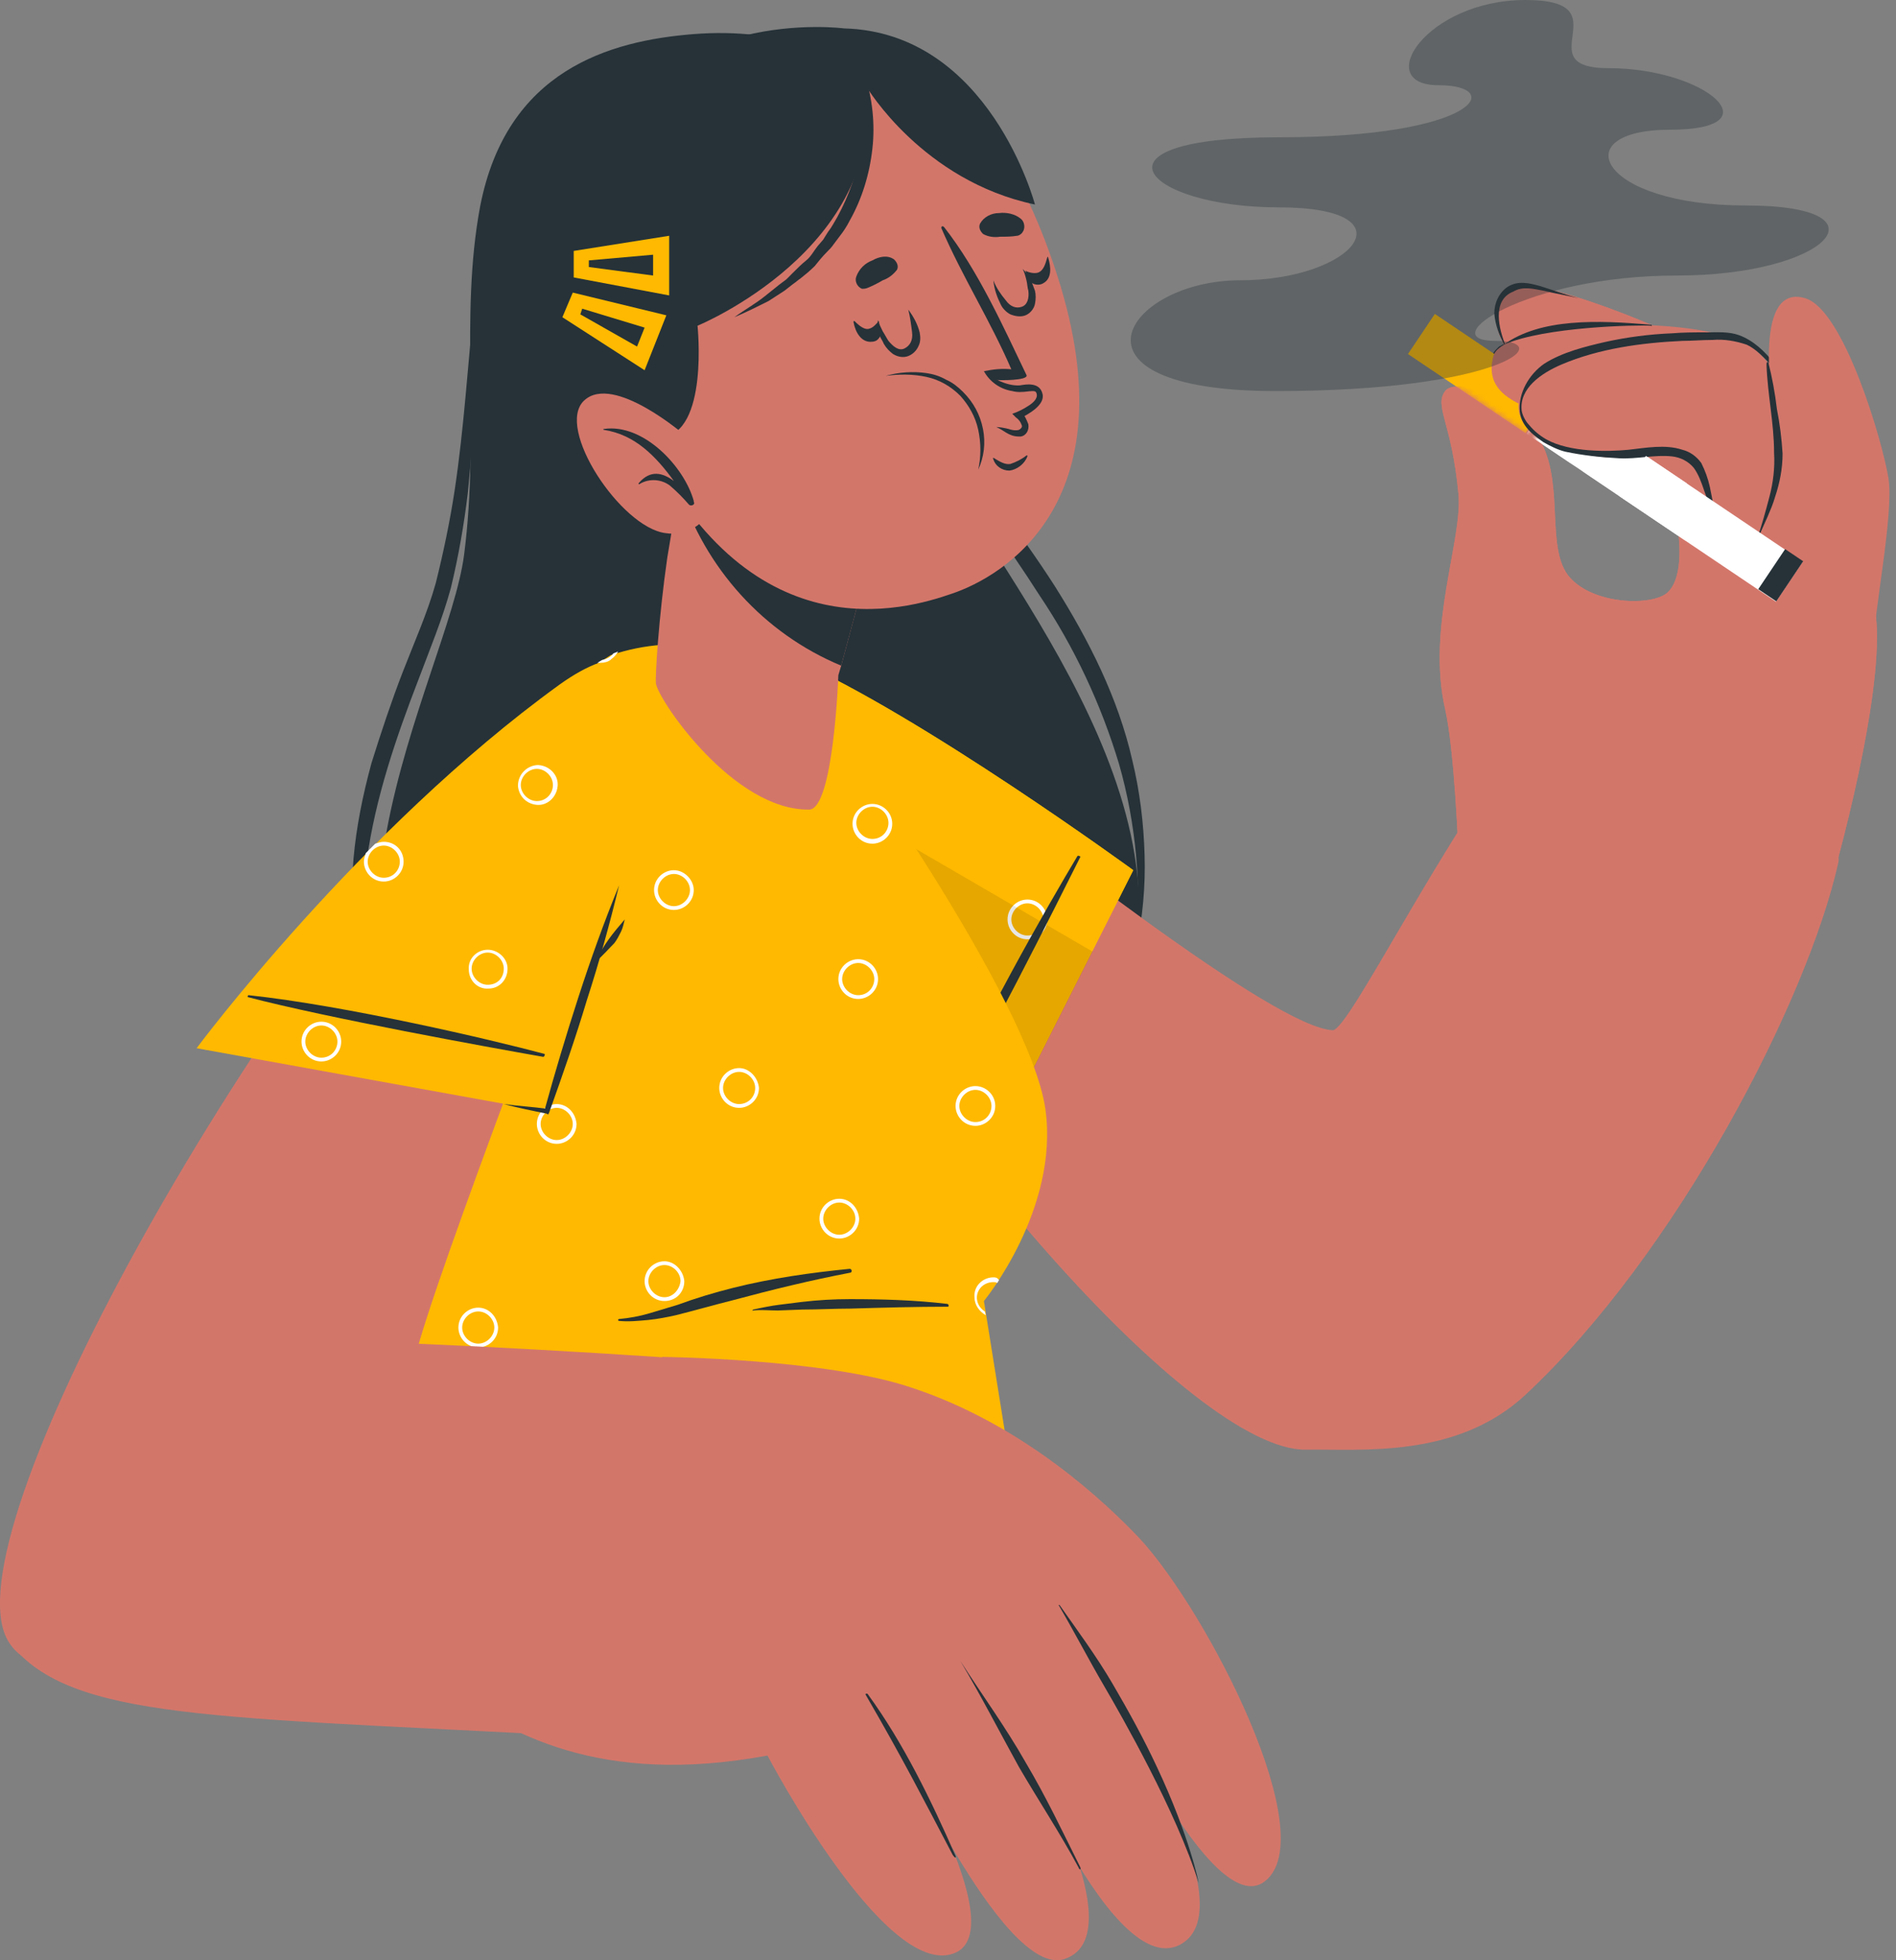 <svg width="330" height="341" viewBox="0 0 330 341" fill="none" xmlns="http://www.w3.org/2000/svg">
<rect x="0" y="0" width="330" height="341" fill="#808080" stroke="none"/>
<g clip-path="url(#clip0_881_1538)">
<path d="M82.583 52.216C81.431 63.252 80.773 74.453 79.128 85.324C78.305 90.76 77.154 96.195 75.838 101.466C74.357 106.737 72.054 111.844 70.08 116.95C68.106 122.056 66.296 127.492 64.651 132.763C63.171 138.199 62.019 143.799 61.526 149.4C61.032 155 61.361 160.765 62.513 166.201C63.993 171.637 66.461 176.908 69.916 181.355C66.954 176.578 64.98 171.472 63.993 166.036C63.171 160.6 63.171 155.165 63.829 149.729C65.309 138.858 68.929 128.316 72.877 118.103C74.851 112.832 76.989 107.726 78.47 102.29C79.786 96.854 80.773 91.254 81.431 85.653C82.583 74.617 82.912 63.416 82.583 52.216Z" fill="#263238"/>
<path d="M39.152 244.277C43.265 240.983 54.781 232.912 67.118 233.406C67.118 233.406 67.283 233.406 67.118 233.571C57.084 234.724 43.265 241.642 39.152 244.442C39.317 244.442 39.152 244.277 39.152 244.277Z" fill="#263238"/>
<path d="M157.268 20.26C149.865 9.06 135.389 4.777 120.748 5.93C106.107 7.083 88.175 12.189 83.569 35.909C79.95 55.181 83.569 74.947 80.773 96.525C77.976 118.103 47.049 168.013 83.076 198.65C115.484 226.158 189.511 213.804 197.572 166.366C203.988 128.81 163.519 88.289 160.723 72.805C157.926 57.157 165.329 32.614 157.268 20.26Z" fill="#263238"/>
<path d="M161.052 42.497C159.9 53.369 160.229 64.405 163.355 75.276C164.177 78.076 165.329 80.547 166.974 83.018C168.455 85.489 170.1 87.63 171.58 89.936C174.87 94.384 177.996 98.996 180.957 103.608C187.044 112.667 191.65 122.55 194.776 132.928C197.737 143.305 198.724 154.341 197.737 165.048C198.888 159.612 199.382 154.176 199.217 148.741C199.053 143.14 198.395 137.705 197.079 132.269C194.611 121.397 189.511 111.35 183.589 101.961C180.628 97.349 177.338 92.736 174.048 88.289C170.758 83.842 167.468 79.559 165.658 74.453C163.848 69.346 162.697 64.075 162.039 58.64C161.545 53.369 161.216 47.933 161.052 42.497Z" fill="#263238"/>
<path d="M135.718 150.553C158.255 195.191 207.607 252.513 227.348 252.184C236.725 252.019 253.504 253.831 265.513 242.63C291.67 218.252 314.536 174.272 319.965 150.058C321.939 140.999 272.751 118.927 266.5 126.504C251.695 144.458 234.75 179.378 231.954 179.214C221.919 178.719 181.45 147.094 153.155 124.692C118.938 97.513 126.67 132.763 135.718 150.553Z" fill="#D3766A"/>
<path d="M264.691 70.005C263.046 68.688 261.236 67.37 260.413 65.228C259.755 63.911 259.92 62.428 260.742 61.111C260.907 60.616 261.4 60.287 261.894 59.958V59.793H261.73C261.565 59.958 261.236 60.122 260.907 60.287C260.742 60.452 260.578 60.616 260.413 60.781C260.084 61.111 259.755 61.605 259.591 62.099C259.262 63.087 259.097 64.24 259.426 65.228C260.084 67.699 262.223 69.182 264.526 70.005C264.691 70.17 264.855 70.17 264.691 70.005Z" fill="#263238"/>
<path d="M309.107 123.209C307.791 124.857 306.311 126.339 304.501 127.492C302.692 128.645 300.882 129.798 298.908 130.786C295.124 132.598 291.012 134.081 286.899 134.904C284.76 135.399 282.786 135.893 280.812 136.552C278.838 137.21 276.864 138.034 275.054 139.022C273.245 140.011 271.435 141.164 269.79 142.481C268.145 143.799 266.5 145.117 265.02 146.599C267.816 143.305 271.106 140.505 274.725 138.363C278.509 136.387 282.457 134.904 286.734 134.081C288.873 133.587 290.847 133.257 292.821 132.598C294.795 131.939 296.769 131.116 298.743 130.292C300.717 129.469 302.527 128.48 304.337 127.327C305.982 126.174 307.627 124.692 309.107 123.209Z" fill="#263238"/>
<path d="M169.277 206.722L197.243 151.376C197.243 151.376 160.229 124.362 138.021 114.644C125.683 109.208 121.241 118.762 125.189 130.292C139.337 170.813 169.277 206.722 169.277 206.722Z" fill="#FFB900"/>
<path d="M169.277 206.722L197.243 151.376C197.243 151.376 160.229 124.362 138.021 114.644C125.683 109.208 121.241 118.762 125.189 130.292C139.337 170.813 169.277 206.722 169.277 206.722Z" fill="#FFB900"/>
<path d="M178.818 156.482C177.009 156.482 175.364 157.965 175.364 159.942C175.364 161.753 176.844 163.401 178.818 163.401C180.628 163.401 182.273 161.918 182.273 159.942C182.273 158.13 180.792 156.482 178.818 156.482ZM178.818 162.742C177.338 162.742 176.022 161.424 176.022 159.942C176.022 158.459 177.338 157.141 178.818 157.141C180.299 157.141 181.615 158.459 181.615 159.942C181.615 161.424 180.463 162.742 178.818 162.742ZM149.372 166.86C147.562 166.86 145.917 168.342 146.082 170.319C146.082 172.131 147.562 173.778 149.536 173.613C151.346 173.613 152.826 172.131 152.826 170.319C152.826 168.507 151.181 166.86 149.372 166.86ZM149.372 173.119C147.891 173.119 146.575 171.801 146.575 170.319C146.575 168.836 147.891 167.519 149.372 167.519C150.852 167.519 152.168 168.836 152.168 170.319C152.168 171.801 150.852 173.119 149.372 173.119ZM151.839 139.681C150.03 139.681 148.385 141.164 148.385 143.14C148.385 144.952 149.865 146.599 151.839 146.599C153.649 146.599 155.294 145.117 155.294 143.14C155.294 141.328 153.649 139.846 151.839 139.681ZM151.839 145.94C150.359 145.94 149.043 144.623 149.043 143.14C149.043 141.658 150.359 140.34 151.839 140.34C153.32 140.34 154.636 141.658 154.636 143.14C154.636 144.623 153.32 145.94 151.839 145.94ZM125.847 125.515C125.189 125.515 124.696 125.68 124.202 126.01C124.202 126.174 124.202 126.339 124.367 126.668C125.683 125.845 127.328 126.174 128.315 127.492C129.137 128.81 128.808 130.457 127.492 131.445C126.999 131.775 126.505 131.939 126.012 131.939C126.012 132.104 126.176 132.269 126.176 132.434C127.986 132.269 129.466 130.622 129.302 128.81C128.973 126.998 127.492 125.515 125.847 125.515ZM169.77 189.097C167.961 189.097 166.316 190.579 166.316 192.556C166.316 194.368 167.796 196.015 169.77 196.015C171.58 196.015 173.225 194.532 173.225 192.556C173.225 190.579 171.745 188.932 169.77 189.097C169.77 188.987 169.77 188.987 169.77 189.097ZM169.77 195.191C168.29 195.191 166.974 193.874 166.974 192.391C166.974 190.909 168.29 189.591 169.77 189.591C171.251 189.591 172.567 190.909 172.567 192.391C172.567 193.874 171.251 195.191 169.77 195.191Z" fill="white"/>
<path opacity="0.1" d="M190.17 165.542L169.277 206.886C169.277 206.886 139.173 170.978 125.19 130.457C124.861 129.469 124.532 128.48 124.367 127.327L190.17 165.542Z" fill="black"/>
<path d="M187.537 148.905C182.602 157.141 169.606 179.708 163.19 195.356C163.19 195.521 163.519 195.685 163.519 195.521C170.922 183.167 183.754 157.636 188.031 149.07C188.195 149.07 187.702 148.741 187.537 148.905Z" fill="#263238"/>
<path d="M13.654 284.139L180.464 283.81L171.251 226.323C171.251 226.323 184.412 210.345 181.944 192.885C179.148 173.778 144.93 125.515 141.969 122.88C130.289 112.009 118.116 110.032 106.271 113.985C51.655 148.247 13.654 284.139 13.654 284.139Z" fill="#FFB900"/>
<path d="M176.844 261.737C175.857 262.891 174.047 263.055 172.896 262.067C171.744 261.079 171.58 259.267 172.567 258.114C173.06 257.455 173.883 257.125 174.706 257.125C175.199 257.125 175.693 257.29 176.186 257.62L176.022 256.961C175.528 256.796 175.199 256.631 174.706 256.631C172.896 256.631 171.251 258.114 171.251 260.09C171.251 261.902 172.731 263.549 174.706 263.549C175.528 263.549 176.351 263.22 177.009 262.726L176.844 261.737ZM143.12 244.277C141.311 244.277 139.666 245.76 139.666 247.736C139.666 249.548 141.146 251.196 143.12 251.196C144.93 251.196 146.575 249.713 146.575 247.736C146.575 245.76 145.094 244.277 143.12 244.277ZM143.12 250.537C141.64 250.537 140.324 249.219 140.324 247.736C140.324 246.254 141.64 244.936 143.12 244.936C144.601 244.936 145.917 246.254 145.917 247.736C145.917 249.219 144.765 250.372 143.12 250.537ZM169.77 188.932C167.961 188.932 166.316 190.414 166.316 192.391C166.316 194.203 167.796 195.85 169.77 195.85C171.58 195.85 173.225 194.368 173.225 192.391C173.225 190.414 171.58 188.932 169.77 188.932ZM169.77 195.191C168.29 195.191 166.974 193.874 166.974 192.391C166.974 190.909 168.29 189.591 169.77 189.591C171.251 189.591 172.567 190.909 172.567 192.391C172.567 193.874 171.415 195.191 169.77 195.191ZM47.542 274.915C45.732 274.75 44.087 276.233 43.923 278.209C43.758 280.021 45.239 281.668 47.213 281.833H47.542C49.352 281.668 50.832 280.186 50.832 278.209C50.668 276.397 49.187 275.08 47.542 274.915ZM47.542 281.174C46.061 281.174 44.745 279.857 44.745 278.374C44.745 276.892 46.061 275.574 47.542 275.574C49.023 275.574 50.339 276.892 50.339 278.374C50.339 279.857 49.023 281.174 47.542 281.174ZM82.088 263.714C80.279 263.714 78.634 265.197 78.634 267.173C78.634 268.985 80.114 270.632 82.088 270.632C84.062 270.632 85.543 269.15 85.543 267.173C85.543 265.361 83.898 263.714 82.088 263.714ZM82.088 269.973C80.608 269.973 79.292 268.656 79.292 267.173C79.292 265.691 80.608 264.373 82.088 264.373C83.569 264.373 84.885 265.691 84.885 267.173C84.885 268.656 83.569 269.973 82.088 269.973ZM55.932 177.731H55.438C55.274 177.896 55.274 178.225 55.109 178.39C55.438 178.225 55.603 178.225 55.932 178.225C57.412 178.225 58.728 179.543 58.728 181.025C58.728 182.508 57.412 183.826 55.932 183.826C54.78 183.826 53.629 183.002 53.3 181.849L52.971 182.508C53.793 184.155 55.932 184.814 57.577 183.99C59.222 183.167 59.88 181.025 59.057 179.378C58.399 178.39 57.248 177.731 55.932 177.731ZM65.473 203.757C63.664 203.757 62.019 205.239 62.019 207.216C62.019 209.028 63.499 210.675 65.473 210.675C67.283 210.675 68.928 209.192 68.928 207.216C68.928 205.404 67.447 203.757 65.473 203.757ZM65.473 210.016C63.993 210.016 62.677 208.698 62.677 207.216C62.677 205.733 63.993 204.415 65.473 204.415C66.954 204.415 68.27 205.733 68.27 207.216C68.27 208.698 67.118 210.016 65.473 210.016ZM93.439 133.092C91.63 133.257 90.149 134.74 90.149 136.716C90.314 138.528 91.63 139.846 93.439 140.011C95.249 140.175 96.894 138.693 97.058 136.716C97.223 134.904 95.742 133.257 93.768 133.092H93.439ZM93.439 139.352C91.959 139.352 90.643 138.034 90.643 136.552C90.643 135.069 91.959 133.751 93.439 133.751C94.92 133.751 96.236 135.069 96.236 136.552C96.236 138.034 95.084 139.352 93.439 139.352ZM96.894 192.062C95.084 192.062 93.439 193.544 93.439 195.521C93.439 197.333 94.92 198.98 96.894 198.98C98.704 198.98 100.349 197.497 100.349 195.521C100.184 193.544 98.704 192.062 96.894 192.062ZM96.894 198.321C95.413 198.321 94.097 197.003 94.097 195.521C94.097 194.038 95.413 192.72 96.894 192.72C98.374 192.72 99.691 194.038 99.691 195.521C99.691 197.003 98.374 198.321 96.894 198.321ZM125.847 125.515C124.038 125.68 122.557 127.163 122.557 129.139C122.721 130.951 124.038 132.269 125.847 132.434C127.657 132.269 129.137 130.786 129.137 128.81C128.973 126.998 127.492 125.68 125.847 125.515ZM125.847 131.775C124.367 131.775 123.05 130.457 123.05 128.974C123.05 127.492 124.367 126.174 125.847 126.174C127.328 126.174 128.644 127.492 128.644 128.974C128.644 130.457 127.328 131.775 125.847 131.775ZM151.839 139.846C150.03 139.846 148.384 141.328 148.384 143.305C148.384 145.117 149.865 146.764 151.839 146.764C153.649 146.764 155.294 145.282 155.294 143.305C155.294 141.328 153.649 139.846 151.839 139.846ZM151.839 145.94C150.359 145.94 149.043 144.623 149.043 143.14C149.043 141.658 150.359 140.34 151.839 140.34C153.32 140.34 154.636 141.658 154.636 143.14C154.636 144.623 153.484 145.94 151.839 145.94ZM140.324 271.621C138.514 271.621 136.869 273.103 136.869 275.08C136.869 276.892 138.35 278.539 140.324 278.539C142.133 278.539 143.778 277.056 143.778 275.08C143.778 273.103 142.298 271.621 140.324 271.621ZM140.324 277.715C138.843 277.715 137.527 276.397 137.527 274.915C137.527 273.432 138.843 272.115 140.324 272.115C141.804 272.115 143.12 273.432 143.12 274.915C143.12 276.562 141.969 277.715 140.324 277.715ZM109.396 249.384C107.587 249.384 105.942 250.866 105.942 252.843C105.942 254.655 107.422 256.302 109.396 256.302C111.206 256.302 112.851 254.819 112.851 252.843C112.687 250.866 111.206 249.384 109.396 249.384ZM109.396 255.643C107.916 255.643 106.6 254.325 106.6 252.843C106.6 251.36 107.916 250.042 109.396 250.042C110.877 250.042 112.193 251.36 112.193 252.843C112.193 254.325 110.877 255.643 109.396 255.643ZM146.081 208.533C144.272 208.533 142.627 210.016 142.627 211.993C142.627 213.804 144.107 215.452 146.081 215.452C147.891 215.452 149.536 213.969 149.536 211.993C149.372 210.016 147.891 208.533 146.081 208.533ZM146.081 214.793C144.601 214.793 143.285 213.475 143.285 211.993C143.285 210.51 144.601 209.192 146.081 209.192C147.562 209.192 148.878 210.51 148.878 211.993C148.878 213.475 147.562 214.793 146.081 214.793ZM149.372 166.86C147.562 166.86 145.917 168.342 145.917 170.319C145.917 172.131 147.397 173.778 149.372 173.778C151.181 173.778 152.826 172.295 152.826 170.319C152.826 168.507 151.346 166.86 149.372 166.86ZM149.372 173.119C147.891 173.119 146.575 171.801 146.575 170.319C146.575 168.836 147.891 167.519 149.372 167.519C150.852 167.519 152.168 168.836 152.168 170.319C152.168 171.801 151.017 173.119 149.372 173.119ZM172.896 222.205C171.086 222.205 169.441 223.688 169.606 225.664C169.606 226.982 170.428 228.135 171.58 228.794L171.415 228.135C170.099 227.311 169.606 225.664 170.428 224.346C170.922 223.523 171.909 223.029 172.896 223.029C173.06 223.029 173.389 223.029 173.554 223.193C173.718 223.029 173.718 222.864 173.883 222.699C173.554 222.205 173.225 222.205 172.896 222.205ZM128.644 185.802C126.834 185.802 125.189 187.285 125.189 189.261C125.189 191.073 126.67 192.72 128.644 192.72C130.453 192.72 132.098 191.238 132.098 189.261C131.934 187.45 130.453 185.802 128.644 185.802ZM128.644 192.062C127.163 192.062 125.847 190.744 125.847 189.261C125.847 187.779 127.163 186.461 128.644 186.461C130.124 186.461 131.44 187.779 131.44 189.261C131.44 190.909 130.124 192.062 128.644 192.062ZM41.455 222.205C39.646 222.205 38.001 223.688 38.001 225.664C38.001 227.476 39.481 229.123 41.455 229.123C43.265 229.123 44.91 227.641 44.91 225.664C44.91 223.688 43.429 222.205 41.455 222.205ZM41.455 228.464C39.975 228.464 38.659 227.147 38.659 225.664C38.659 224.182 39.975 222.864 41.455 222.864C42.936 222.864 44.252 224.182 44.252 225.664C44.252 227.147 43.1 228.464 41.455 228.464ZM109.396 280.68C107.587 280.68 106.106 282.163 105.942 283.974H106.6C106.764 282.492 107.916 281.339 109.396 281.339C110.877 281.339 112.193 282.492 112.193 283.974H112.851C112.687 281.998 111.206 280.68 109.396 280.68ZM83.24 227.476C81.43 227.476 79.785 228.959 79.785 230.935C79.785 232.747 81.266 234.394 83.24 234.394C85.049 234.394 86.695 232.912 86.695 230.935C86.53 228.959 85.049 227.476 83.24 227.476ZM83.24 233.735C81.759 233.735 80.443 232.418 80.443 230.935C80.443 229.453 81.759 228.135 83.24 228.135C84.721 228.135 86.037 229.453 86.037 230.935C86.037 232.418 84.721 233.735 83.24 233.735ZM84.885 165.213C83.075 165.213 81.43 166.695 81.595 168.672C81.595 170.484 83.075 172.131 85.049 171.966C86.859 171.966 88.34 170.484 88.34 168.507C88.34 166.695 86.859 165.213 84.885 165.213ZM84.885 171.472C83.404 171.472 82.088 170.154 82.088 168.672C82.088 167.189 83.404 165.871 84.885 165.871C86.365 165.871 87.682 167.189 87.682 168.672C87.682 170.154 86.53 171.472 84.885 171.472ZM24.676 251.69H24.018C24.018 251.854 23.853 252.184 23.853 252.349C24.182 252.184 24.511 252.184 24.676 252.184C26.156 252.184 27.472 253.502 27.472 254.984C27.472 256.467 26.156 257.784 24.676 257.784C23.689 257.784 22.866 257.29 22.372 256.466C22.372 256.631 22.208 256.961 22.208 257.125C22.866 257.949 23.853 258.278 24.84 258.278C26.65 258.443 28.295 256.961 28.459 254.984C28.624 253.172 27.143 251.525 25.169 251.36C24.95 251.58 24.785 251.69 24.676 251.69ZM61.525 246.089C59.715 246.089 58.07 247.572 58.07 249.548C58.07 251.36 59.551 253.007 61.525 253.007C63.335 253.007 64.98 251.525 64.98 249.548C64.98 247.572 63.499 245.925 61.525 246.089C61.69 245.925 61.525 245.925 61.525 246.089ZM61.525 252.184C60.044 252.184 58.728 250.866 58.728 249.384C58.728 247.901 60.044 246.583 61.525 246.583C63.006 246.583 64.322 247.901 64.322 249.384C64.322 250.866 63.17 252.184 61.525 252.184ZM115.648 219.405C113.838 219.405 112.193 220.887 112.193 222.864C112.193 224.676 113.674 226.323 115.648 226.323C117.622 226.323 119.102 224.841 119.102 222.864C118.938 221.052 117.457 219.405 115.648 219.405ZM115.648 225.664C114.167 225.664 112.851 224.346 112.851 222.864C112.851 221.381 114.167 220.064 115.648 220.064C117.128 220.064 118.444 221.381 118.444 222.864C118.28 224.346 117.128 225.664 115.648 225.664ZM106.764 113.656C106.271 114.315 105.613 114.644 104.79 114.809L103.968 115.303H104.461C105.777 115.303 106.929 114.479 107.587 113.326L106.764 113.656ZM117.293 151.376C115.483 151.376 113.838 152.859 113.838 154.835C113.838 156.647 115.319 158.294 117.293 158.294C119.102 158.294 120.747 156.812 120.747 154.835C120.747 153.023 119.102 151.376 117.293 151.376ZM117.293 157.635C115.812 157.635 114.496 156.318 114.496 154.835C114.496 153.353 115.812 152.035 117.293 152.035C118.773 152.035 120.089 153.353 120.089 154.835C120.089 156.318 118.773 157.635 117.293 157.635Z" fill="white"/>
<path d="M147.891 220.723C141.146 221.381 134.237 222.37 127.657 224.017C124.367 224.841 121.076 225.829 117.951 226.982C116.306 227.476 114.661 227.97 113.016 228.464C111.371 228.959 109.561 229.288 107.751 229.453C107.751 229.453 107.587 229.453 107.587 229.617C107.587 229.617 107.587 229.782 107.751 229.782C109.396 229.947 111.042 229.782 112.851 229.617C114.496 229.453 116.141 229.123 117.622 228.794C120.912 227.97 124.367 226.982 127.657 226.158C134.401 224.346 141.146 222.699 148.056 221.381C148.385 221.217 148.22 220.723 147.891 220.723Z" fill="#263238"/>
<path d="M164.835 226.817C159.242 226.158 153.649 225.994 147.891 225.994C145.095 225.994 142.298 226.158 139.502 226.488C138.185 226.652 136.869 226.817 135.553 226.982C134.237 227.147 132.592 227.476 131.112 227.806C130.947 227.806 130.947 228.135 131.112 227.97C132.428 227.805 133.908 227.97 135.389 227.97L139.666 227.806C142.463 227.806 145.259 227.641 148.056 227.641C153.649 227.476 159.242 227.311 165 227.311C165.165 227.311 165.165 226.817 164.835 226.817Z" fill="#263238"/>
<path d="M86.201 128.975C43.759 173.613 -9.048 266.679 1.316 285.292C12.996 305.882 73.699 242.795 71.725 239.83C70.08 237.194 91.795 180.861 107.094 139.681C122.393 98.502 96.73 117.938 86.201 128.975Z" fill="#D3766A"/>
<path d="M34.218 182.343L95.25 193.379C95.25 193.379 110.549 150.058 113.51 126.01C115.155 112.503 107.259 112.008 97.388 119.091C62.513 144.293 34.218 182.343 34.218 182.343Z" fill="#FFB900"/>
<path d="M55.932 177.731C54.123 177.731 52.477 179.214 52.477 181.19C52.477 183.002 53.958 184.649 55.932 184.649C57.742 184.649 59.387 183.167 59.387 181.19C59.387 179.378 57.906 177.731 55.932 177.731ZM55.932 183.99C54.452 183.99 53.136 182.673 53.136 181.19C53.136 179.708 54.452 178.39 55.932 178.39C57.413 178.39 58.729 179.708 58.729 181.19C58.729 182.673 57.577 183.99 55.932 183.99ZM93.44 133.092C91.63 133.257 90.15 134.74 90.15 136.716C90.314 138.528 91.63 139.846 93.44 140.011C95.249 140.175 96.894 138.693 97.059 136.716C97.223 134.904 95.743 133.257 93.769 133.092H93.44ZM93.44 139.352C91.959 139.352 90.643 138.034 90.643 136.552C90.643 135.069 91.959 133.751 93.44 133.751C94.92 133.751 96.236 135.069 96.236 136.552C96.236 138.034 95.085 139.352 93.44 139.352ZM66.79 146.435C66.296 146.435 65.803 146.599 65.309 146.764C64.816 147.258 64.322 147.752 63.664 148.411C63.499 148.905 63.335 149.4 63.335 149.894C63.335 151.706 64.816 153.353 66.79 153.353C68.599 153.353 70.244 151.87 70.244 149.894C70.244 147.917 68.764 146.435 66.79 146.435ZM66.79 152.694C65.309 152.694 63.993 151.376 63.993 149.894C63.993 148.411 65.309 147.094 66.79 147.094C68.27 147.094 69.586 148.411 69.586 149.894C69.586 151.376 68.435 152.694 66.79 152.694ZM94.262 193.215L94.92 193.379L95.085 193.215L95.414 192.391C95.085 192.556 94.591 192.885 94.262 193.215ZM84.885 165.213C83.076 165.213 81.431 166.695 81.595 168.672C81.595 170.484 83.076 172.131 85.05 171.966C86.859 171.966 88.34 170.484 88.34 168.507C88.34 166.695 86.695 165.213 84.885 165.213ZM84.885 171.307C83.405 171.307 82.089 169.989 82.089 168.507C82.089 167.024 83.405 165.707 84.885 165.707C86.366 165.707 87.682 167.024 87.682 168.507C87.682 170.154 86.53 171.307 84.885 171.307ZM104.133 115.303H104.462C105.12 115.303 105.942 115.138 106.436 114.644C105.778 114.809 104.955 114.973 104.133 115.303Z" fill="white"/>
<path d="M94.756 183.332C85.543 180.861 60.209 174.931 43.265 173.119C43.101 173.119 43.101 173.448 43.101 173.448C56.919 177.072 85.05 182.179 94.427 183.826C94.756 183.99 94.92 183.332 94.756 183.332Z" fill="#263238"/>
<path d="M87.682 192.062C90.149 192.391 92.781 192.556 95.249 192.885L94.755 193.215C96.565 186.626 98.539 180.037 100.678 173.448C102.816 166.86 105.119 160.436 107.751 154.012C106.106 160.765 104.297 167.354 102.158 173.943C100.184 180.531 97.881 187.12 95.578 193.544L95.413 193.874L95.084 193.709C92.617 193.215 90.149 192.721 87.682 192.062Z" fill="#263238"/>
<path d="M103.804 167.189C104.297 165.871 105.12 164.554 105.942 163.401C106.765 162.248 107.752 161.095 108.739 159.942C108.574 160.6 108.41 161.424 108.081 162.083C107.752 162.742 107.423 163.401 106.929 164.059C105.942 165.048 104.955 166.201 103.804 167.189Z" fill="#263238"/>
<path d="M2.797 287.104C14.312 299.623 40.962 298.634 108.081 302.423C117.458 302.917 138.844 238.348 128.973 237.194C116.471 235.877 67.777 233.241 64.322 233.571C33.889 235.712 -5.099 278.539 2.797 287.104Z" fill="#D3766A"/>
<path d="M115.319 236.041C115.319 236.041 143.615 236.371 158.42 241.312C178.161 247.736 192.637 261.573 198.395 267.667C210.24 280.515 230.309 319.554 220.11 327.295C210.898 334.378 192.308 293.199 192.308 293.199C192.308 293.199 217.971 331.908 205.304 338.332C192.637 344.756 173.884 295.834 173.884 295.834C173.884 295.834 199.382 336.19 185.235 340.802C174.542 344.261 155.13 300.94 155.13 300.94C155.13 300.94 176.845 335.861 165.987 339.814C153.978 344.261 133.58 305.388 133.58 305.388C104.297 310.824 88.176 301.435 77.318 293.363C74.851 291.222 115.319 236.041 115.319 236.041Z" fill="#D3766A"/>
<path d="M184.411 279.198C187.537 283.645 190.827 288.092 193.624 292.869C196.42 297.646 199.052 302.423 201.356 307.365C207.113 319.554 208.758 327.954 208.594 327.46C204.81 315.271 195.104 298.305 192.308 293.528C189.511 288.751 187.043 283.974 184.247 279.198C184.082 279.198 184.247 279.198 184.411 279.198Z" fill="#263238"/>
<path d="M167.139 288.916C170.922 294.846 175.035 300.446 178.489 306.541C182.109 312.635 184.905 318.565 188.031 324.825C188.195 325.319 187.866 325.319 187.702 324.825C184.412 318.73 180.793 313.294 177.338 307.364C173.883 301.105 170.758 295.011 167.139 288.916Z" fill="#263238"/>
<path d="M151.017 294.681C157.269 303.247 162.039 313.13 166.317 322.848C166.481 323.342 166.152 323.177 165.823 322.683C160.888 313.294 157.104 305.882 150.688 294.846C150.524 294.681 150.853 294.516 151.017 294.681Z" fill="#263238"/>
<path d="M114.167 118.927C114.661 121.892 127.657 140.999 140.817 140.834C145.094 140.834 145.917 117.444 145.917 117.444L146.411 115.797L152.826 91.913L125.025 72.476L121.077 69.841C121.077 69.841 119.76 76.429 118.28 84.83C118.28 85.159 118.115 85.653 118.115 85.983C118.115 86.477 117.951 86.807 117.786 87.301C117.457 88.454 117.293 89.772 117.128 91.089C116.964 92.078 116.799 93.066 116.635 94.054C116.47 95.043 116.306 96.031 116.141 97.019C114.661 107.232 114.003 117.774 114.167 118.927Z" fill="#D3766A"/>
<path d="M118.28 84.995C122.722 98.831 132.921 110.197 146.411 115.797L152.827 91.913L125.025 72.641L121.077 70.005C121.077 70.005 119.761 76.594 118.28 84.995Z" fill="#263238"/>
<path d="M183.424 46.121C197.407 87.136 174.541 100.314 165.658 103.278C157.597 106.079 129.96 114.315 111.7 74.947C93.439 35.579 108.08 15.978 126.176 8.73C144.272 1.482 169.441 4.942 183.424 46.121Z" fill="#D3766A"/>
<path d="M115.154 76.1C123.379 75.276 121.405 56.663 121.405 56.663C121.405 56.663 153.978 43.321 150.852 15.154C150.852 15.154 160.558 31.461 180.134 35.579C180.134 35.579 172.238 5.6 146.904 4.942C146.904 4.942 114.825 0.659 103.31 28.002C91.794 55.345 109.725 76.594 115.154 76.1Z" fill="#263238"/>
<path d="M150.523 13.013C151.839 17.131 152.333 21.578 151.839 25.861C151.346 30.308 150.03 34.591 147.891 38.379C147.398 39.368 146.74 40.356 146.082 41.18L145.094 42.497C144.765 42.992 144.436 43.321 143.943 43.815C143.12 44.639 142.462 45.462 141.804 46.286C140.982 47.109 140.159 47.768 139.337 48.427C138.843 48.757 138.514 49.086 138.021 49.416L136.54 50.569L133.744 52.38C131.769 53.369 129.795 54.357 127.821 55.181C129.631 53.863 131.44 52.875 133.086 51.557L135.553 49.58L136.869 48.592C137.198 48.263 137.692 47.768 138.021 47.439C138.843 46.615 139.501 45.956 140.324 45.298C141.146 44.639 141.64 43.65 142.298 42.827L143.285 41.674L144.107 40.356C144.765 39.532 145.259 38.544 145.752 37.721C147.727 34.097 149.207 29.979 149.865 25.861C150.194 23.72 150.359 21.578 150.523 19.602C150.852 17.295 150.688 15.154 150.523 13.013Z" fill="#263238"/>
<path d="M99.691 50.898L97.882 55.181L112.194 64.405L115.978 54.851L99.691 50.898ZM110.878 60.287L101.007 54.687L101.336 53.698L112.194 56.992L110.878 60.287Z" fill="#FFB900"/>
<path d="M99.856 43.65V48.263L116.471 51.392V41.015L99.856 43.65ZM113.674 47.933L102.488 46.451V45.298L113.674 44.309V47.933Z" fill="#FFB900"/>
<path d="M119.267 75.77C119.267 75.77 106.765 64.899 101.665 69.676C96.565 74.453 108.081 91.748 115.812 92.736C119.761 93.395 123.544 90.76 124.367 86.807V86.477L119.267 75.77Z" fill="#D3766A"/>
<path d="M105.119 74.617C104.955 74.617 104.955 74.782 105.119 74.782C110.548 75.606 114.167 79.394 117.293 83.677C115.319 82.195 113.18 81.7 111.206 84.006C111.042 84.171 111.206 84.336 111.371 84.171C113.016 83.183 115.154 83.347 116.635 84.501C117.786 85.489 118.938 86.642 119.925 87.795C120.254 88.124 121.077 87.795 120.748 87.301V87.136C119.103 81.206 112.029 73.629 105.119 74.617Z" fill="#263238"/>
<path d="M177.009 41.015C176.022 41.18 175.035 41.18 174.048 41.18C173.061 41.344 171.909 41.18 171.087 40.685C170.593 40.191 170.264 39.532 170.593 38.873C171.251 37.721 172.567 37.062 173.884 37.062C175.2 36.897 176.68 37.226 177.667 38.05C178.325 38.544 178.49 39.697 177.996 40.356C177.832 40.685 177.338 41.015 177.009 41.015Z" fill="#263238"/>
<path d="M151.017 50.074C151.839 49.745 152.826 49.251 153.649 48.757C154.636 48.427 155.458 47.768 156.116 46.945C156.445 46.286 156.116 45.627 155.623 45.133C154.471 44.309 152.991 44.639 151.839 45.298C150.523 45.792 149.536 46.78 149.043 48.098C148.713 48.921 149.207 49.91 150.03 50.239C150.194 50.239 150.688 50.239 151.017 50.074Z" fill="#263238"/>
<path d="M153.485 57.981C153.32 58.31 153.156 58.64 152.991 58.804C152.662 59.299 152.169 59.463 151.511 59.463C149.866 59.463 148.879 57.816 148.55 56.004C148.55 55.894 148.605 55.84 148.714 55.84C149.537 56.663 150.524 57.487 151.346 57.157C152.004 56.993 152.498 56.334 152.991 55.84C152.991 56.663 153.156 57.322 153.485 57.981Z" fill="#263238"/>
<path d="M160.065 57.816C160.229 58.64 160.229 59.463 159.9 60.122C159.571 60.946 158.913 61.605 158.09 61.934C157.268 62.264 156.281 62.099 155.458 61.605C154.8 61.111 154.307 60.616 153.813 59.793C153.649 59.299 153.32 58.969 153.155 58.475C152.826 57.487 152.662 56.498 152.826 55.675C152.991 56.334 153.32 56.993 153.649 57.651C153.978 58.146 154.307 58.804 154.636 59.299C155.458 60.287 156.445 61.111 157.432 60.616C158.419 60.122 158.913 59.134 158.748 57.816C158.584 56.498 158.419 55.181 158.09 53.863C159.077 55.181 159.736 56.498 160.065 57.816Z" fill="#263238"/>
<path d="M178.983 48.921C179.312 49.086 179.641 49.251 179.97 49.416C180.463 49.58 181.121 49.58 181.615 49.251C183.095 48.427 182.931 46.451 182.437 44.803C182.437 44.639 182.273 44.639 182.273 44.803C181.944 45.956 181.615 47.109 180.628 47.439C179.97 47.604 179.147 47.439 178.489 47.109C178.654 47.604 178.818 48.263 178.983 48.921Z" fill="#263238"/>
<path d="M174.213 53.039C174.542 53.698 175.2 54.357 175.858 54.687C176.68 55.016 177.667 55.181 178.49 54.851C179.312 54.522 179.97 53.698 180.135 52.875C180.299 52.051 180.299 51.227 180.135 50.569C179.97 50.074 179.806 49.745 179.641 49.251C179.312 48.263 178.654 47.439 177.996 46.78C178.325 47.439 178.49 48.098 178.654 48.757C178.819 49.416 178.819 50.074 178.983 50.569C179.148 51.886 178.819 53.039 177.832 53.369C176.845 53.698 175.858 53.369 175.035 52.216C174.213 51.227 173.39 50.074 172.896 48.757C173.061 50.404 173.555 51.722 174.213 53.039Z" fill="#263238"/>
<path d="M173.061 79.724C173.883 80.218 174.87 80.877 175.857 80.712C176.844 80.383 177.831 79.888 178.654 79.23H178.818V79.394C178.325 80.712 177.009 81.7 175.693 81.865C174.377 81.865 173.225 81.041 172.896 79.888C172.732 79.724 172.896 79.559 173.061 79.724Z" fill="#263238"/>
<path d="M178.654 65.228C179.148 66.217 173.884 66.217 172.896 66.052L171.251 64.57C172.896 64.24 174.377 64.075 176.022 64.24C172.403 55.84 167.468 48.098 163.849 39.697C163.849 39.532 163.849 39.368 164.013 39.368C164.178 39.368 164.178 39.368 164.342 39.532C170.264 47.109 174.542 56.663 178.654 65.228Z" fill="#263238"/>
<path d="M171.251 64.57C172.238 65.393 174.87 67.205 177.502 67.04C178.489 66.876 180.957 66.382 181.45 68.523C181.944 70.499 178.818 72.147 177.502 72.805L177.667 71.653C178.325 72.147 178.654 72.97 178.983 73.794C179.147 74.782 178.654 75.77 177.667 75.935H177.338C175.528 75.935 174.706 74.782 173.39 74.288C174.048 74.288 174.87 74.453 175.528 74.617C176.022 74.782 176.68 74.947 177.338 74.782C177.667 74.617 177.996 74.288 177.831 73.959C177.667 73.464 177.338 72.97 176.844 72.641L176.186 71.982C177.173 71.653 178.16 71.158 179.147 70.499C180.134 69.841 180.792 69.017 180.299 68.193C179.805 67.699 177.996 68.523 176.186 68.029C174.048 67.699 172.238 66.382 171.251 64.57Z" fill="#263238"/>
<path d="M154.143 65.393C156.446 64.734 158.913 64.57 161.216 64.899C162.368 65.064 163.519 65.393 164.671 66.052C165.823 66.546 166.81 67.37 167.632 68.193C169.442 70.005 170.593 72.147 171.087 74.617C171.58 77.088 171.251 79.559 170.264 81.7C170.758 79.394 170.758 77.088 170.264 74.782C169.771 72.476 168.619 70.499 167.139 68.852C165.494 67.205 163.519 66.052 161.216 65.558C158.913 65.064 156.446 65.064 154.143 65.393Z" fill="#263238"/>
<path d="M319.143 152.2C323.914 134.904 329.178 110.197 325.394 102.949C321.446 95.372 306.476 69.017 301.047 63.911C295.619 58.969 270.285 48.921 263.704 49.58C258.44 50.239 258.111 61.111 270.778 69.346C282.458 76.924 285.748 78.241 288.38 81.206C291.177 84.171 294.631 99.16 290.19 103.114C287.558 105.42 277.523 105.255 273.246 100.478C268.968 95.701 272.259 84.665 268.31 77.088C264.362 69.511 253.505 65.393 251.531 68.029C249.557 70.664 252.682 73.464 253.834 85.818C254.656 93.725 248.241 109.044 251.531 123.374C253.176 130.622 253.834 148.247 253.834 148.247L319.143 152.2Z" fill="#D3766A"/>
<path d="M270.396 68.472L265.717 75.445L298.35 97.402L303.03 90.43L270.396 68.472Z" fill="white"/>
<path d="M249.737 54.613L245.058 61.585L265.539 75.366L270.218 68.393L249.737 54.613Z" fill="#FFB900"/>
<mask id="mask0_881_1538" style="mask-type:luminance" maskUnits="userSpaceOnUse" x="247" y="46" width="83" height="110">
<path d="M247.418 46.286V155.494H330V46.286H247.418ZM265.678 75.441L252.024 66.217L252.682 65.723C253.011 65.723 253.505 65.558 253.834 65.558C257.453 65.558 263.375 68.193 267.488 72.805L265.678 75.441ZM269.133 70.17C267.488 69.017 266.007 67.864 264.691 66.546L264.527 64.57L270.284 68.358L269.133 70.17Z" fill="white"/>
</mask>
<g mask="url(#mask0_881_1538)">
<path d="M319.143 152.2C323.914 134.904 329.178 110.197 325.394 102.949C321.446 95.372 306.476 69.017 301.047 63.911C295.619 58.969 270.285 48.921 263.704 49.58C258.44 50.239 258.111 61.111 270.778 69.347C282.458 76.924 285.748 78.241 288.38 81.206C291.177 84.171 294.631 99.16 290.19 103.114C287.558 105.42 277.523 105.255 273.246 100.478C268.968 95.701 272.259 84.665 268.31 77.088C264.362 69.511 253.505 65.393 251.531 68.029C249.557 70.664 252.682 73.464 253.834 85.818C254.656 93.725 248.241 109.044 251.531 123.374C253.176 130.622 253.834 148.247 253.834 148.247L319.143 152.2Z" fill="#D3766A"/>
</g>
<mask id="mask1_881_1538" style="mask-type:luminance" maskUnits="userSpaceOnUse" x="257" y="54" width="55" height="58">
<path d="M257.305 91.205L286.801 111.053L311.296 74.552L281.8 54.703L257.305 91.205ZM271.896 94.268L268.376 95.668L266.188 94.796L265.02 91.814L266.073 89.953L267.208 92.704C268.343 92.473 269.528 92.489 270.63 92.621C271.222 92.621 271.863 92.852 272.587 92.951L271.896 94.268ZM305.719 78.719L304.847 80.91L299.139 83.216C294.401 80.234 287.705 78.109 285.189 78.604C281.175 79.279 278.329 81.14 265.546 86.625C265.234 86.807 265.004 86.856 264.773 86.889L266.089 89.953L263.901 89.08L263.046 87.12L263.918 84.929L300.34 69.939L302.528 70.812L305.735 78.735L305.719 78.719Z" fill="white"/>
</mask>
<g mask="url(#mask1_881_1538)">
<path d="M270.396 68.472L265.717 75.445L298.35 97.402L303.03 90.43L270.396 68.472Z" fill="white"/>
</g>
<path d="M268.639 50.569C270.613 51.063 272.752 51.392 274.726 51.886C272.423 51.227 270.12 50.404 267.981 49.745C266.172 49.251 264.198 48.757 262.388 49.91C260.907 50.898 260.085 52.71 260.085 54.522C260.249 56.498 260.907 58.31 261.895 60.122C261.895 60.287 262.059 60.122 262.059 60.122C260.907 57.322 259.591 52.216 263.375 50.733C265.02 49.745 266.83 50.239 268.639 50.569Z" fill="#263238"/>
<path d="M325.394 102.784C323.749 92.407 316.839 71.982 305.982 61.275C298.579 54.028 261.565 55.675 259.92 61.934C258.275 68.193 263.539 70.499 271.6 72.805C274.561 73.629 291.67 74.782 292.986 79.065C294.631 85.159 292.657 102.455 292.657 102.455L325.394 102.784Z" fill="#D3766A"/>
<path d="M261.729 59.958C268.145 55.345 278.016 55.675 287.392 56.498C287.557 56.498 287.557 56.828 287.392 56.663C284.925 56.498 268.803 56.828 261.729 59.958Z" fill="#263238"/>
<path d="M325.393 102.784C323.748 92.407 316.839 71.982 305.982 61.275C298.579 54.028 266.171 62.593 264.526 68.852C262.881 75.112 270.119 78.735 279.661 79.559C282.786 79.724 294.466 77.418 295.618 81.536C297.263 87.63 301.375 102.62 301.375 102.62L325.393 102.784Z" fill="#D3766A"/>
<path d="M299.237 93.395C298.908 91.748 298.908 91.254 298.579 89.607C298.25 87.96 297.921 86.312 297.592 84.665C297.263 83.183 296.769 81.865 296.111 80.547C295.289 79.394 294.137 78.571 292.821 78.241C289.86 77.253 286.405 77.912 283.444 78.241C279.99 78.571 273.245 78.735 269.132 76.429C267.981 75.77 266.994 74.947 266.171 73.959C265.513 73.3 265.02 72.311 264.855 71.488C264.362 67.534 268.31 64.899 271.764 63.417C278.345 60.616 285.747 59.628 292.821 59.299C294.466 59.299 296.276 59.134 298.085 59.134C300.059 58.969 302.034 59.299 304.008 59.958C306.969 61.275 310.588 66.382 311.739 68.029C311.904 68.193 311.904 68.029 311.904 67.864C310.588 65.887 307.627 60.122 302.692 58.31C300.882 57.651 298.908 57.816 296.934 57.816C294.96 57.816 292.986 57.816 291.012 57.981C287.063 58.146 283.28 58.64 279.496 59.463C275.877 60.287 271.929 61.275 268.803 63.252C266.171 65.064 264.197 68.358 264.526 71.653C264.855 74.453 267.487 76.1 268.639 76.924C269.79 77.582 271.106 78.241 272.422 78.571C275.548 79.23 278.674 79.559 281.799 79.724C284.925 79.888 288.051 79.065 291.012 79.394C292.492 79.559 293.808 80.218 294.795 81.371C295.618 82.524 296.111 83.842 296.605 85.324C297.592 87.96 298.414 90.595 298.908 93.231C298.908 94.054 299.401 94.054 299.237 93.395Z" fill="#263238"/>
<path d="M326.216 111.514C326.052 106.902 329.671 89.442 328.684 83.183C327.697 76.924 320.952 53.863 314.207 51.886C305.488 49.251 307.791 67.864 309.437 75.77C311.082 83.842 305.817 93.889 305.817 93.889L326.216 111.514Z" fill="#D3766A"/>
<path d="M307.792 63.087C308.45 65.723 308.943 68.358 309.272 71.158C309.766 73.629 310.095 76.265 310.259 78.9C310.259 81.536 309.766 84.006 308.943 86.477C308.614 87.63 308.121 88.783 307.627 89.936C307.134 91.089 306.476 92.407 305.982 93.725C305.982 93.889 305.653 93.725 305.818 93.725C306.64 91.419 307.298 88.948 307.956 86.477C308.614 84.006 308.943 81.371 308.779 78.735C308.779 73.629 307.627 68.523 307.463 63.417C307.463 62.922 307.627 62.922 307.792 63.087Z" fill="#263238"/>
<path d="M286.467 79.312L281.788 86.284L309.097 104.659L313.776 97.686L286.467 79.312Z" fill="white"/>
<path d="M310.704 95.522L306.024 102.494L309.165 104.607L313.844 97.635L310.704 95.522Z" fill="#263238"/>
<path opacity="0.35" d="M279.99 11.86C296.934 11.86 309.107 22.566 290.682 22.566C272.258 22.566 278.18 35.744 303.843 35.744C329.506 35.744 318.155 47.933 291.834 47.933C265.513 47.933 249.227 59.299 260.249 59.299C271.271 59.299 261.071 68.029 222.083 68.029C183.095 68.029 195.927 48.757 215.832 48.757C235.737 48.757 246.101 36.073 222.577 36.073C199.052 36.073 187.866 23.884 222.577 23.884C257.288 23.884 262.058 14.825 250.378 14.825C238.698 14.825 248.24 0 265.513 0C282.786 0 265.348 11.86 279.99 11.86Z" fill="#263238"/>
</g>
<defs>
<clipPath id="clip0_881_1538">
<rect width="330" height="341" fill="white"/>
</clipPath>
</defs>
</svg>
